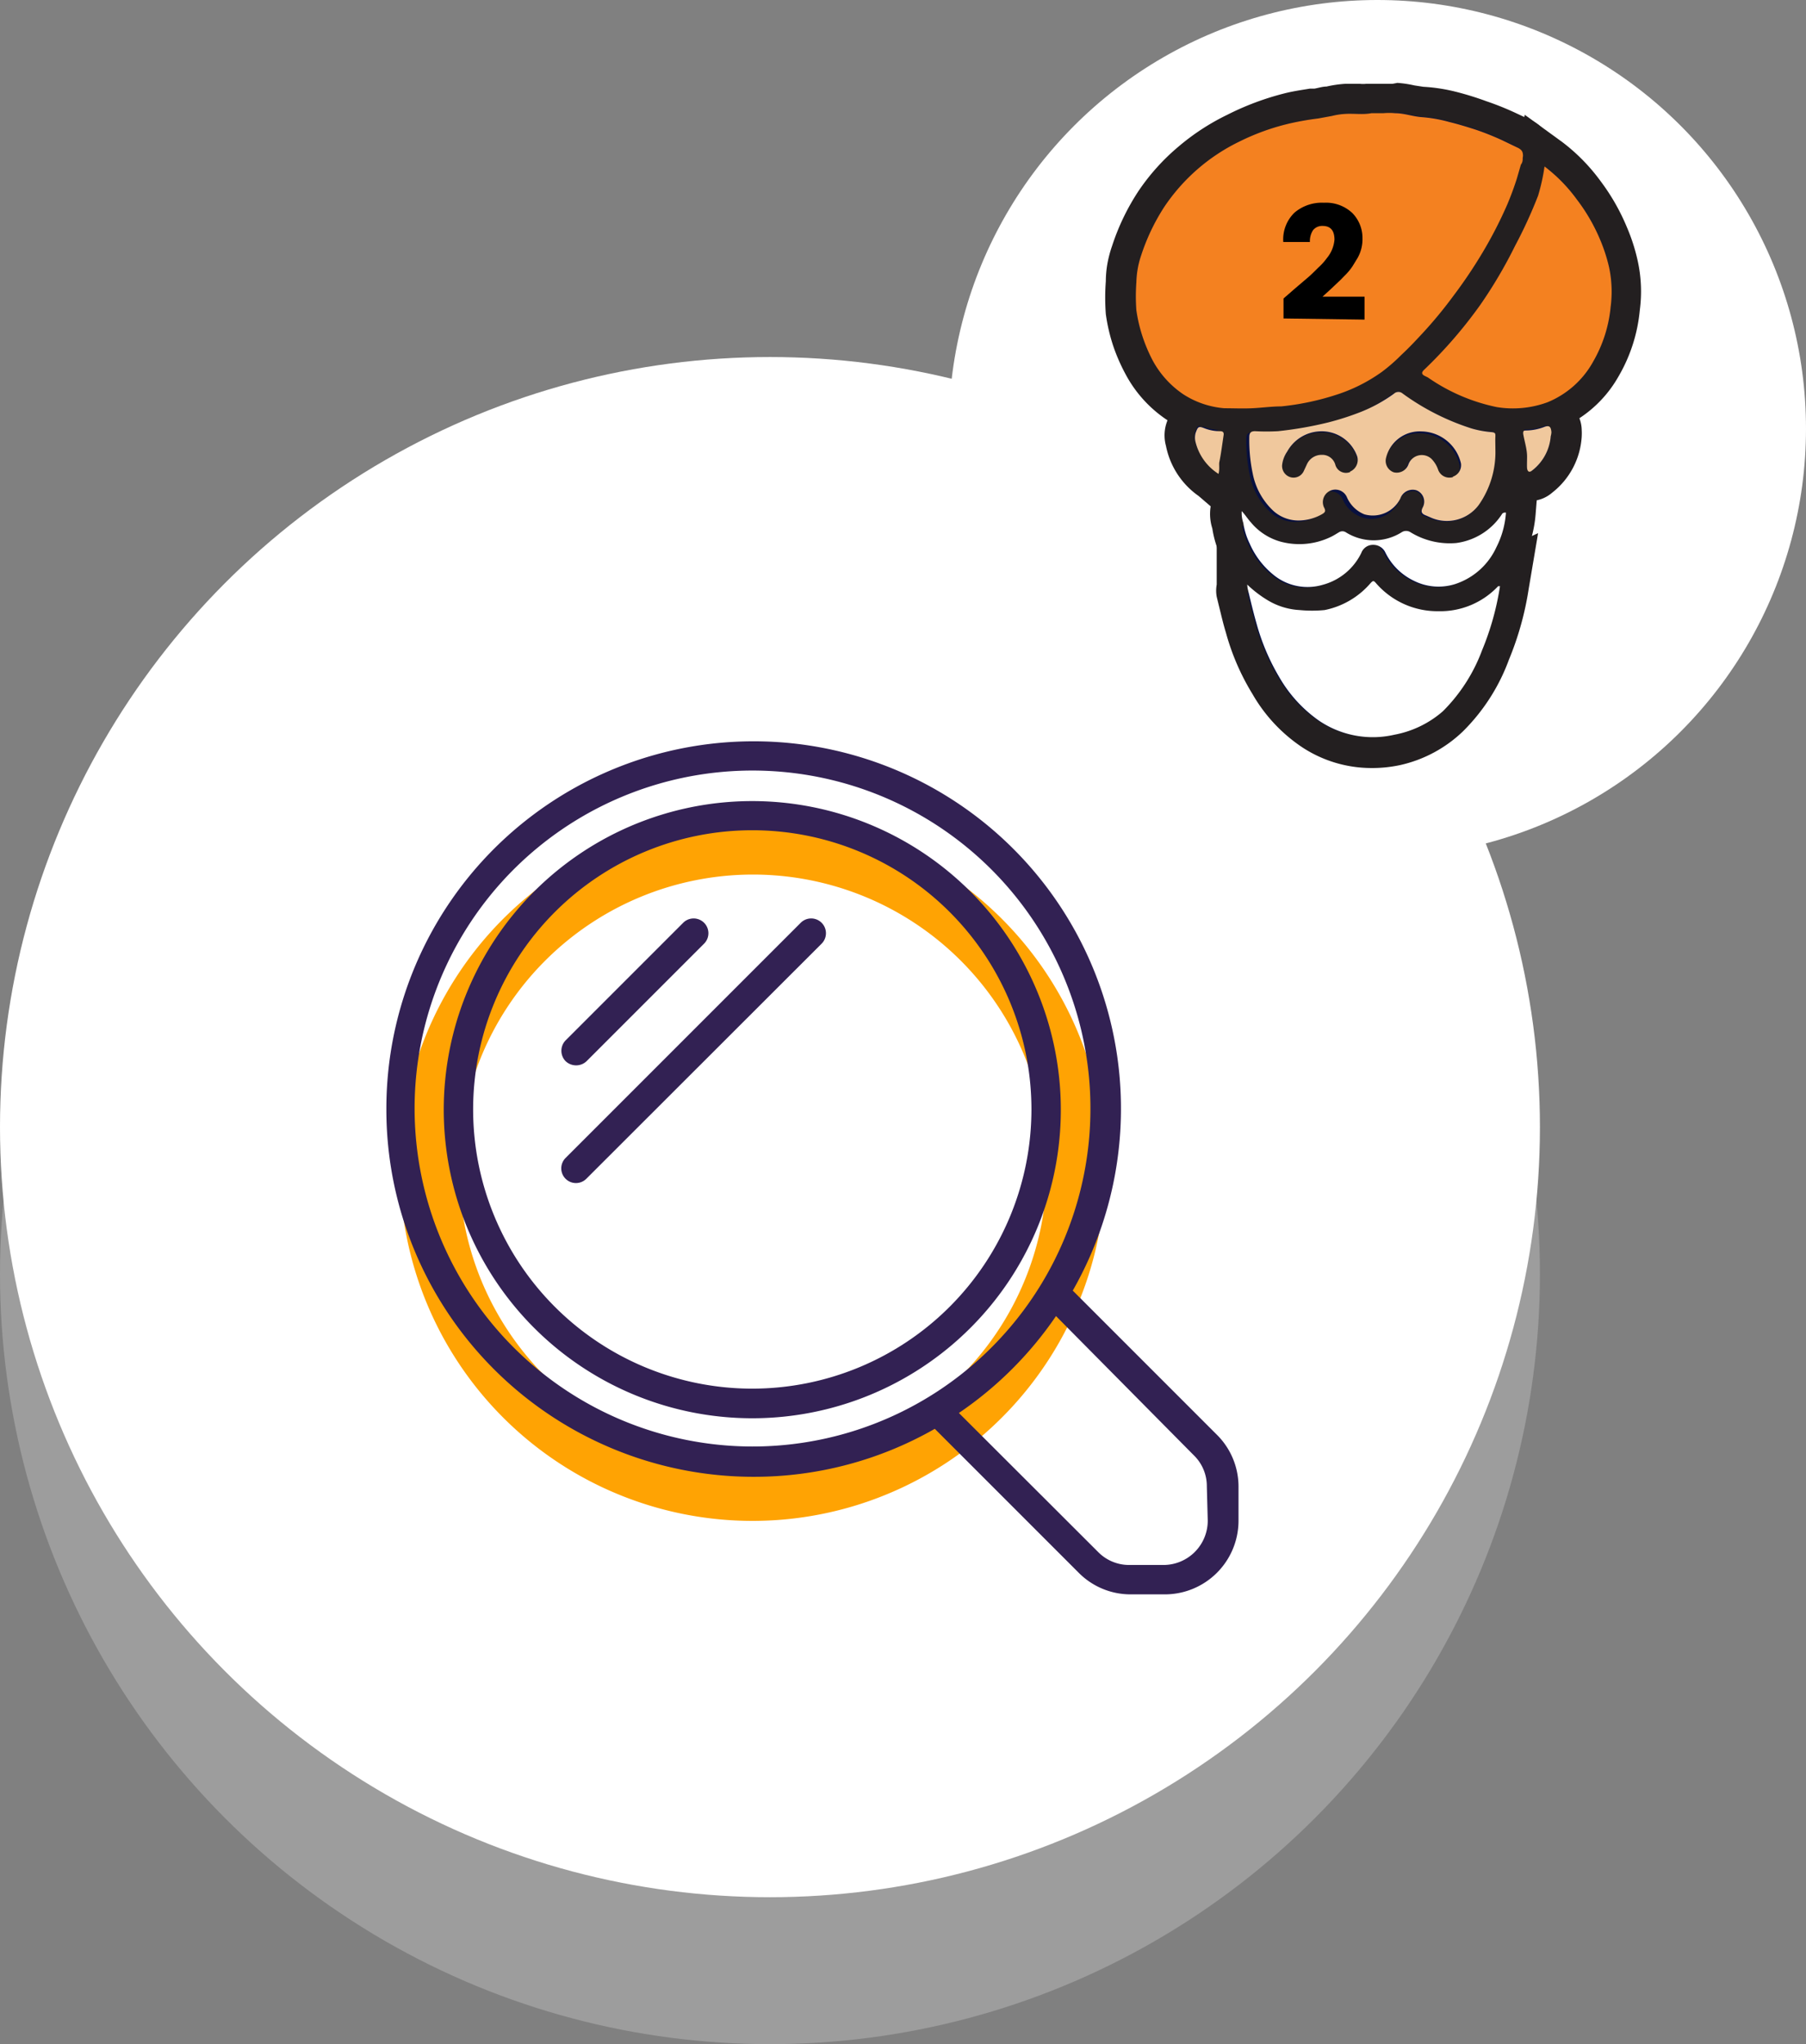 <svg xmlns="http://www.w3.org/2000/svg" viewBox="0 0 78.67 89.03"><rect x="0" y="0" width="78.67" height="89.03" fill="#808080" stroke="none"/><defs><style>.cls-1,.cls-2{fill:#fff;}.cls-1{opacity:0.23;}.cls-3{fill:#08103f;}.cls-4{fill:#231f20;}.cls-5{fill:#f48120;}.cls-6{fill:#f0c89d;}.cls-7{fill:#ffa303;}.cls-8{fill:#322153;}</style></defs><g id="Layer_2" data-name="Layer 2"><g id="Layer_1-2" data-name="Layer 1"><circle class="cls-1" cx="33.54" cy="55.49" r="33.54"/><circle class="cls-2" cx="33.54" cy="49.09" r="33.54"/><circle class="cls-2" cx="60" cy="18.67" r="18.67"/><path class="cls-3" d="M53.93,18.44c-.21,0-.43,0-.64,0a4.4,4.4,0,0,1-2.1-.72A4.81,4.81,0,0,1,49.62,16a7.64,7.64,0,0,1-.46-1.07,6.54,6.54,0,0,1-.3-1.28,9.26,9.26,0,0,1,0-1.32,4,4,0,0,1,.07-.69,5.48,5.48,0,0,1,.17-.67,9.18,9.18,0,0,1,1.09-2.25,8.54,8.54,0,0,1,1.6-1.8,9.42,9.42,0,0,1,2-1.3,10.9,10.9,0,0,1,2.35-.84c.35-.08.7-.14,1.06-.19l.2,0,.56-.1a5.81,5.81,0,0,1,.71-.11h.65a2.17,2.17,0,0,0,.36,0h1.18c.22,0,.44.06.65.1a4,4,0,0,0,.48.07,7.89,7.89,0,0,1,1.33.23c.42.1.84.23,1.25.37a11.26,11.26,0,0,1,1.18.48,5.77,5.77,0,0,1,.56.27,1.06,1.06,0,0,1,.7.76.94.94,0,0,1,0,.5l-.08.3-.18.6a12.26,12.26,0,0,1-.44,1.2,19.87,19.87,0,0,1-1.09,2.16,21.43,21.43,0,0,1-1.32,2,19,19,0,0,1-1.51,1.81c-.27.29-.54.57-.83.84a9.23,9.23,0,0,1-.91.79,7.58,7.58,0,0,1-2.17,1.08,12.13,12.13,0,0,1-2.52.53c-.43.05-.86.06-1.28.08Z"/><path class="cls-4" d="M60.7,4.91h.08c.38,0,.75.14,1.14.17a6.16,6.16,0,0,1,1.2.21c.41.1.8.22,1.2.35a11.9,11.9,0,0,1,1.12.45l.54.26c.14.07.32.13.35.3a.44.44,0,0,1,0,.2c0,.1,0,.2-.08.3l-.17.59q-.18.57-.42,1.14A18.49,18.49,0,0,1,64.58,11,20.81,20.81,0,0,1,63.3,12.9a18.8,18.8,0,0,1-1.46,1.75c-.26.28-.52.55-.8.81a7.51,7.51,0,0,1-.85.74,7.12,7.12,0,0,1-2,1,11.46,11.46,0,0,1-2.38.5c-.42,0-.84.06-1.26.08h-.63a5.82,5.82,0,0,1-.59,0,3.87,3.87,0,0,1-1.79-.61,4.17,4.17,0,0,1-1.35-1.51,6.93,6.93,0,0,1-.42-1,6.62,6.62,0,0,1-.27-1.15,8.16,8.16,0,0,1,0-1.21,4.07,4.07,0,0,1,.06-.6,3.8,3.8,0,0,1,.15-.58,9,9,0,0,1,1-2.1A8.29,8.29,0,0,1,54,6.16a10,10,0,0,1,2.21-.79,12.23,12.23,0,0,1,1.21-.21l.6-.11a3.11,3.11,0,0,1,.6-.09h.62l.46,0h.52c.15,0,.29,0,.44,0m0-1.31-.34,0h-.81a1.23,1.23,0,0,1-.27,0H58.6a5.15,5.15,0,0,0-.82.12c-.17,0-.35.06-.52.09l-.2,0c-.36.06-.73.11-1.12.21A12,12,0,0,0,53.46,5a10,10,0,0,0-2.13,1.39A9.37,9.37,0,0,0,49.6,8.31a9.93,9.93,0,0,0-1.16,2.41,5.06,5.06,0,0,0-.2.76,4.48,4.48,0,0,0-.07.77,9.44,9.44,0,0,0,0,1.43,7.73,7.73,0,0,0,.33,1.41,7.92,7.92,0,0,0,.51,1.17,5.49,5.49,0,0,0,1.78,2,5,5,0,0,0,2.4.82c.23,0,.47,0,.7,0h.68c.44,0,.89,0,1.35-.09a12.08,12.08,0,0,0,2.66-.56A8.6,8.6,0,0,0,61,17.26a10.9,10.9,0,0,0,1-.85c.29-.28.57-.57.85-.86a20,20,0,0,0,1.55-1.87,20.79,20.79,0,0,0,1.36-2A20.29,20.29,0,0,0,66.84,9.4c.17-.39.32-.81.47-1.26l.18-.63.08-.31a1.59,1.59,0,0,0,.05-.78,1.68,1.68,0,0,0-1-1.22L66,4.91a12.52,12.52,0,0,0-1.25-.5A13.34,13.34,0,0,0,63.43,4,7.47,7.47,0,0,0,62,3.78l-.39-.06a4.84,4.84,0,0,0-.74-.11Z"/><path class="cls-3" d="M59.78,32.8A4.89,4.89,0,0,1,57.11,32a6.37,6.37,0,0,1-1.94-2.09,10.07,10.07,0,0,1-1.08-2.52c-.12-.38-.21-.76-.3-1.15l-.1-.38a1.23,1.23,0,0,1,0-.31l.07-1.34,1,.77.08.08a4.5,4.5,0,0,0,.72.54,2.17,2.17,0,0,0,1.06.33h.49a2.59,2.59,0,0,0,2.1-1,.79.79,0,0,1,.61-.31.85.85,0,0,1,.61.3,2.87,2.87,0,0,0,2.22,1h0A2.86,2.86,0,0,0,64.8,25l.09-.1.18-.08,1.05-.41L66,25.55a13.26,13.26,0,0,1-.82,2.94,8,8,0,0,1-1.87,2.88,5.15,5.15,0,0,1-2.42,1.31A5.22,5.22,0,0,1,59.78,32.8Z"/><path class="cls-4" d="M59.82,25.27s.07,0,.12.09a3.54,3.54,0,0,0,2.71,1.22h0a3.46,3.46,0,0,0,2.57-1.09s0,0,.08,0a12,12,0,0,1-.78,2.79,7.37,7.37,0,0,1-1.71,2.66A4.45,4.45,0,0,1,60.74,32a4.52,4.52,0,0,1-1,.1,4.16,4.16,0,0,1-2.32-.71,5.83,5.83,0,0,1-1.74-1.89,9.52,9.52,0,0,1-1-2.36c-.14-.49-.26-1-.38-1.5a1.59,1.59,0,0,1,0-.22,5,5,0,0,0,.92.7,3,3,0,0,0,1.36.41h.5a2.94,2.94,0,0,0,.59,0,3.56,3.56,0,0,0,2-1.17q.07-.09.12-.09M53,22.6v2.86a1.48,1.48,0,0,0,0,.53l.09.37c.1.4.19.8.31,1.19a10.31,10.31,0,0,0,1.16,2.68,6.93,6.93,0,0,0,2.14,2.3,5.49,5.49,0,0,0,3,.92A5.85,5.85,0,0,0,61,33.32a5.76,5.76,0,0,0,2.73-1.47,8.52,8.52,0,0,0,2-3.12,13.32,13.32,0,0,0,.86-3.08L67,23.22l-2.19,1a1.54,1.54,0,0,0-.48.32,2.15,2.15,0,0,1-1.64.7,2.24,2.24,0,0,1-1.78-.79A1.45,1.45,0,0,0,59.82,24a1.41,1.41,0,0,0-1.1.54,2.26,2.26,0,0,1-1.29.74,1.22,1.22,0,0,1-.32,0h-.49a1.67,1.67,0,0,1-.75-.25,3.87,3.87,0,0,1-.61-.47l-.08-.07L53,22.6Z"/><path class="cls-3" d="M65.85,18.44a4.65,4.65,0,0,1-.83-.07A8.48,8.48,0,0,1,61.74,17a.82.82,0,0,1-.55-.63.8.8,0,0,1,.28-.75,19.76,19.76,0,0,0,3.89-5.22,16,16,0,0,0,.94-2.11,8.15,8.15,0,0,0,.34-1.18l.21-1,.83.62A8.26,8.26,0,0,1,69.21,8.3a9.08,9.08,0,0,1,1.06,1.85,9.72,9.72,0,0,1,.43,1.32,5.86,5.86,0,0,1,.08,2,6.47,6.47,0,0,1-.84,2.62,4.58,4.58,0,0,1-2.38,2.07,4.75,4.75,0,0,1-1.71.31Z"/><path class="cls-4" d="M67.28,7.25a6.86,6.86,0,0,1,1.41,1.44,7.91,7.91,0,0,1,1,1.72,7.26,7.26,0,0,1,.4,1.22,5.11,5.11,0,0,1,.07,1.74,5.84,5.84,0,0,1-.75,2.36,4,4,0,0,1-2,1.79,4.24,4.24,0,0,1-1.48.26,4.56,4.56,0,0,1-.73-.05,8.11,8.11,0,0,1-3-1.29l-.1-.05c-.16-.07-.21-.15-.06-.29a19.83,19.83,0,0,0,2.44-2.82A20.09,20.09,0,0,0,66,10.7a20.12,20.12,0,0,0,1-2.18,9.85,9.85,0,0,0,.36-1.27M66.42,5,66,7a7.24,7.24,0,0,1-.31,1.09,18.72,18.72,0,0,1-.91,2,18.44,18.44,0,0,1-1.49,2.42A18.28,18.28,0,0,1,61,15.15a1.45,1.45,0,0,0-.48,1.33,1.49,1.49,0,0,0,.89,1.1A9.29,9.29,0,0,0,64.92,19a5.91,5.91,0,0,0,.93.07,5.58,5.58,0,0,0,1.94-.34A5.27,5.27,0,0,0,70.5,16.4a7,7,0,0,0,.93-2.89,6.19,6.19,0,0,0-.1-2.19,8.15,8.15,0,0,0-.46-1.42,9.21,9.21,0,0,0-1.14-2A8.21,8.21,0,0,0,68.07,6.2L66.42,5Z"/><path class="cls-3" d="M56.94,26.22A2.93,2.93,0,0,1,55,25.51a4.27,4.27,0,0,1-1.55-2.63,1.73,1.73,0,0,1-.07-.71l.2-1.32.92,1a2.78,2.78,0,0,1,.29.34,1,1,0,0,0,.12.15,2,2,0,0,0,1,.65,1.9,1.9,0,0,0,.58.09,3.06,3.06,0,0,0,1.16-.27l.16-.08.15-.09a.89.89,0,0,1,.45-.12,1,1,0,0,1,.48.14,1.74,1.74,0,0,0,.9.27,1.86,1.86,0,0,0,.9-.25,1,1,0,0,1,.5-.14,1.05,1.05,0,0,1,.5.14,3,3,0,0,0,1.38.41l.27,0a2.18,2.18,0,0,0,1.58-1,.78.78,0,0,1,.53-.37l.86-.19-.07.88a4.82,4.82,0,0,1-.5,1.76,3.68,3.68,0,0,1-2.19,1.93,3.13,3.13,0,0,1-.9.14,3.23,3.23,0,0,1-1.34-.31,3.36,3.36,0,0,1-1.5-1.42,3.27,3.27,0,0,1-2,1.63A3.67,3.67,0,0,1,56.94,26.22Z"/><path class="cls-4" d="M54.05,22.27c.16.17.26.34.39.48a2.69,2.69,0,0,0,2.07,1,3.69,3.69,0,0,0,1.41-.31c.13-.06.25-.14.37-.21a.35.35,0,0,1,.14,0,.34.34,0,0,1,.15,0,2.31,2.31,0,0,0,1.23.37A2.52,2.52,0,0,0,61,23.23a.49.49,0,0,1,.19-.05.36.36,0,0,1,.19.05,3.52,3.52,0,0,0,1.69.49l.35,0a2.81,2.81,0,0,0,2-1.28.17.17,0,0,1,.12-.09,3.91,3.91,0,0,1-.42,1.51,3,3,0,0,1-1.8,1.6,2.23,2.23,0,0,1-.71.11,2.46,2.46,0,0,1-1.07-.25,2.66,2.66,0,0,1-1.25-1.23.58.58,0,0,0-.54-.34h0a.54.54,0,0,0-.51.35,2.62,2.62,0,0,1-1.68,1.39,2.74,2.74,0,0,1-.69.1,2.32,2.32,0,0,1-1.5-.56,3.6,3.6,0,0,1-1-1.34,3,3,0,0,1-.27-.88,1.34,1.34,0,0,1-.07-.52m-.89-2.84-.41,2.65a2.09,2.09,0,0,0,.08.92h0a4.48,4.48,0,0,0,.36,1.2A4.89,4.89,0,0,0,54.6,26a3.6,3.6,0,0,0,2.33.85,4,4,0,0,0,1-.13,3.74,3.74,0,0,0,1.88-1.14,4.12,4.12,0,0,0,1.22.89,3.79,3.79,0,0,0,1.62.37,3.69,3.69,0,0,0,1.09-.16,4.33,4.33,0,0,0,2.58-2.26,5.4,5.4,0,0,0,.57-2l.14-1.75-1.72.37a1.44,1.44,0,0,0-1,.66,1.49,1.49,0,0,1-1.11.69h-.18A2.32,2.32,0,0,1,62,22.08a1.72,1.72,0,0,0-.81-.21,1.75,1.75,0,0,0-.81.21,1.21,1.21,0,0,1-.59.18,1.08,1.08,0,0,1-.56-.18,1.64,1.64,0,0,0-.82-.23,1.56,1.56,0,0,0-.76.19l-.17.1-.09.05a2.45,2.45,0,0,1-.9.22,1.27,1.27,0,0,1-.39-.06,1.48,1.48,0,0,1-.79-.58c-.1-.12-.2-.26-.33-.39l-1.84-1.95Z"/><path class="cls-3" d="M52.66,21.14a2.87,2.87,0,0,1-1.18-1.77,1.24,1.24,0,0,1,0-.74A.89.89,0,0,1,52.3,18a1.07,1.07,0,0,1,.41.09,1.32,1.32,0,0,0,.44.09.83.83,0,0,1,.65.27.81.81,0,0,1,.17.66l-.06.38c0,.28-.08.56-.14.84a2.24,2.24,0,0,1-.06.52l-.26,1Z"/><path class="cls-4" d="M52.3,18.6a.62.62,0,0,1,.18,0,2,2,0,0,0,.67.13h0c.13,0,.17.06.15.18-.06.4-.11.8-.19,1.19,0,.14,0,.29-.05.49a2.29,2.29,0,0,1-1-1.38.77.77,0,0,1,0-.4c.07-.18.1-.26.2-.26m0-1.31h0a1.48,1.48,0,0,0-1.42,1.11,1.73,1.73,0,0,0-.05,1.07,3.49,3.49,0,0,0,1.42,2.18L53.84,23l.51-2a2.52,2.52,0,0,0,.07-.58h0c0-.28.1-.57.14-.86l0-.35A1.42,1.42,0,0,0,54.3,18a1.44,1.44,0,0,0-1.13-.51h0a.53.53,0,0,1-.23,0,1.91,1.91,0,0,0-.64-.13Z"/><path class="cls-3" d="M66.61,21.22a.75.75,0,0,1-.74-.75,2.44,2.44,0,0,1,0-.27c0-.07,0-.14,0-.21s-.07-.41-.1-.61L65.67,19a.77.77,0,0,1,.16-.64l.2-.24.4,0A1.71,1.71,0,0,0,67,18a1,1,0,0,1,.37-.07.82.82,0,0,1,.81.86.91.91,0,0,1,0,.17,2.73,2.73,0,0,1-1.06,2,.84.84,0,0,1-.54.21Z"/><path class="cls-4" d="M67.39,18.6c.13,0,.15.12.16.26a.75.75,0,0,1,0,.15,2.09,2.09,0,0,1-.82,1.5.19.19,0,0,1-.12,0c-.06,0-.08-.06-.09-.16s0-.33,0-.5c0-.33-.11-.65-.17-1,0-.09,0-.14.11-.14h0a2.3,2.3,0,0,0,.82-.16l.14,0m0-1.3a1.54,1.54,0,0,0-.59.11,1.27,1.27,0,0,1-.37.07,1.43,1.43,0,0,0-1.1.5,1.39,1.39,0,0,0-.3,1.17l.06.34c0,.2.08.4.1.6a.53.53,0,0,1,0,.13c0,.1,0,.21,0,.31a1.41,1.41,0,0,0,1.39,1.34,1.48,1.48,0,0,0,1-.36,3.35,3.35,0,0,0,1.29-2.44V19a2.09,2.09,0,0,0,0-.26,1.46,1.46,0,0,0-1.46-1.45Z"/><path class="cls-3" d="M56.45,23.35A2.24,2.24,0,0,1,55,22.8a3.64,3.64,0,0,1-1.14-2,7.28,7.28,0,0,1-.16-1.74.92.92,0,0,1,.24-.66.94.94,0,0,1,.66-.26h.11a6.26,6.26,0,0,0,.86,0,16.15,16.15,0,0,0,2.1-.36c.44-.12.9-.27,1.35-.44a6,6,0,0,0,1.31-.72,1,1,0,0,1,.56-.2,1,1,0,0,1,.57.2A10,10,0,0,0,64.3,18a3.85,3.85,0,0,0,.75.14.79.79,0,0,1,.74.85v.54a4.72,4.72,0,0,1-.86,2.82,2.39,2.39,0,0,1-1.91,1h0a2.56,2.56,0,0,1-1-.21l.14-.65-.24.61a1,1,0,0,1-.62-.5.88.88,0,0,1,0-.15,1.9,1.9,0,0,1-1.51.74A1.83,1.83,0,0,1,59,23a2,2,0,0,1-.8-.58v0a.89.89,0,0,1-.47.53,2.69,2.69,0,0,1-1.27.34Z"/><path class="cls-4" d="M60.86,17.05a.32.32,0,0,1,.19.07,10.5,10.5,0,0,0,3,1.52,4.3,4.3,0,0,0,.87.16c.13,0,.17.06.17.18s0,.37,0,.56A4,4,0,0,1,64.41,22a1.73,1.73,0,0,1-1.39.72,2,2,0,0,1-.75-.15l-.16-.07c-.2-.06-.29-.13-.16-.37a.53.53,0,0,0-.29-.74.41.41,0,0,0-.16,0,.61.61,0,0,0-.53.39,1.36,1.36,0,0,1-1.23.82,1.23,1.23,0,0,1-.49-.1,1.4,1.4,0,0,1-.76-.75.57.57,0,0,0-.51-.35.52.52,0,0,0-.21,0,.54.54,0,0,0-.24.75c.1.18,0,.23-.11.32a2.09,2.09,0,0,1-1,.26h0a1.61,1.61,0,0,1-1.06-.4,3,3,0,0,1-.92-1.64,7.14,7.14,0,0,1-.15-1.59c0-.19.07-.26.25-.26a9.23,9.23,0,0,0,1,0,16.3,16.3,0,0,0,2.18-.38,11.91,11.91,0,0,0,1.43-.46,6.61,6.61,0,0,0,1.45-.8.32.32,0,0,1,.18-.07m0,3.52a.55.55,0,0,0,.51-.36.61.61,0,0,1,.58-.42.63.63,0,0,1,.44.17,1.25,1.25,0,0,1,.3.49.52.52,0,0,0,.49.33.39.39,0,0,0,.15,0,.53.53,0,0,0,.33-.6,1.8,1.8,0,0,0-1.71-1.39h0A1.5,1.5,0,0,0,60.35,20a.53.53,0,0,0,.34.6l.13,0m-4.47.21a.48.48,0,0,0,.45-.3l.13-.28a.68.68,0,0,1,.63-.41h0a.59.59,0,0,1,.6.44.48.48,0,0,0,.46.34l.18,0a.55.55,0,0,0,.31-.68,1.64,1.64,0,0,0-1.68-1.09,1.71,1.71,0,0,0-1.37.88,1.28,1.28,0,0,0-.22.58.51.51,0,0,0,.35.53.39.39,0,0,0,.15,0m4.51-5h0a1.59,1.59,0,0,0-.94.32,5.18,5.18,0,0,1-1.17.64,12.74,12.74,0,0,1-1.28.42,17.7,17.7,0,0,1-2,.35c-.23,0-.49,0-.77,0h-.12a1.48,1.48,0,0,0-1.11.45A1.55,1.55,0,0,0,53,19.08,8.82,8.82,0,0,0,53.19,21a4.28,4.28,0,0,0,1.35,2.32,2.91,2.91,0,0,0,1.91.72,3.22,3.22,0,0,0,1.6-.43,1.28,1.28,0,0,0,.26-.16,3.17,3.17,0,0,0,.45.23,2.75,2.75,0,0,0,1,.19,2.59,2.59,0,0,0,1.41-.42,1.71,1.71,0,0,0,.54.28l.08,0A3.26,3.26,0,0,0,63,24a3,3,0,0,0,2.42-1.23,5.25,5.25,0,0,0,1-3.17v-.22c0-.12,0-.24,0-.36a1.45,1.45,0,0,0-1.32-1.51,4.2,4.2,0,0,1-.64-.11,9.28,9.28,0,0,1-2.69-1.34,1.65,1.65,0,0,0-.94-.31Z"/><path class="cls-5" d="M59.74,4.93h.52a3.05,3.05,0,0,1,.52,0c.38,0,.75.14,1.14.17a6.16,6.16,0,0,1,1.2.21c.41.1.8.22,1.2.35a11.9,11.9,0,0,1,1.12.45l.54.26c.14.07.32.13.35.3a.44.44,0,0,1,0,.2c0,.1,0,.2-.08.3l-.17.59q-.18.57-.42,1.14A18.49,18.49,0,0,1,64.58,11,20.81,20.81,0,0,1,63.3,12.9a18.8,18.8,0,0,1-1.46,1.75c-.26.28-.52.55-.8.81a7.51,7.51,0,0,1-.85.74,7.12,7.12,0,0,1-2,1,11.46,11.46,0,0,1-2.38.5c-.42,0-.84.06-1.26.08s-.81,0-1.22,0a3.87,3.87,0,0,1-1.79-.61,4.17,4.17,0,0,1-1.35-1.51,6.93,6.93,0,0,1-.42-1,6.62,6.62,0,0,1-.27-1.15,8.16,8.16,0,0,1,0-1.21,4.07,4.07,0,0,1,.06-.6,3.8,3.8,0,0,1,.15-.58,9,9,0,0,1,1-2.1A8.29,8.29,0,0,1,54,6.16a10,10,0,0,1,2.21-.79,12.23,12.23,0,0,1,1.21-.21l.6-.11a3.11,3.11,0,0,1,.6-.09C59,4.94,59.38,5,59.74,4.93Z"/><path class="cls-2" d="M54.33,25.46a5,5,0,0,0,.92.7,3,3,0,0,0,1.36.41,5.68,5.68,0,0,0,1.09,0,3.56,3.56,0,0,0,2-1.17c.11-.12.14-.12.24,0a3.54,3.54,0,0,0,2.71,1.22,3.46,3.46,0,0,0,2.61-1.09s0,0,.08,0a12,12,0,0,1-.78,2.79,7.37,7.37,0,0,1-1.71,2.66A4.45,4.45,0,0,1,60.74,32a4.18,4.18,0,0,1-3.28-.61,5.91,5.91,0,0,1-1.73-1.89,9.52,9.52,0,0,1-1-2.36c-.14-.49-.26-1-.38-1.5A1.59,1.59,0,0,1,54.33,25.46Z"/><path class="cls-5" d="M67.28,7.25a6.86,6.86,0,0,1,1.41,1.44,7.91,7.91,0,0,1,1,1.72,7.26,7.26,0,0,1,.4,1.22,5.11,5.11,0,0,1,.07,1.74,5.84,5.84,0,0,1-.75,2.36,4,4,0,0,1-2,1.79,4.37,4.37,0,0,1-2.21.21,8.11,8.11,0,0,1-3-1.29l-.1-.05c-.16-.07-.21-.15-.06-.29a19.83,19.83,0,0,0,2.44-2.82A20.09,20.09,0,0,0,66,10.7a20.12,20.12,0,0,0,1-2.18A8.47,8.47,0,0,0,67.28,7.25Z"/><path class="cls-2" d="M65.6,22.33a3.91,3.91,0,0,1-.42,1.51,3,3,0,0,1-1.8,1.6,2.39,2.39,0,0,1-1.78-.14,2.66,2.66,0,0,1-1.25-1.23.58.58,0,0,0-.54-.34.54.54,0,0,0-.51.35,2.62,2.62,0,0,1-1.68,1.39A2.34,2.34,0,0,1,55.43,25a3.6,3.6,0,0,1-1-1.34,3,3,0,0,1-.27-.88,1.34,1.34,0,0,1-.07-.52c.16.17.26.34.39.48a2.58,2.58,0,0,0,1.3.85,3.15,3.15,0,0,0,2.18-.2c.13-.06.25-.14.37-.21a.28.28,0,0,1,.29,0,2.29,2.29,0,0,0,2.44,0,.35.35,0,0,1,.38,0,3.27,3.27,0,0,0,2,.47,2.81,2.81,0,0,0,2-1.28A.17.17,0,0,1,65.6,22.33Z"/><path class="cls-6" d="M53.08,20.64a2.29,2.29,0,0,1-1-1.38.77.77,0,0,1,0-.4c.1-.27.12-.31.38-.21a1.84,1.84,0,0,0,.69.13c.13,0,.17.06.15.18-.06.4-.11.8-.19,1.19C53.1,20.29,53.13,20.44,53.08,20.64Z"/><path class="cls-6" d="M67.55,19a2.09,2.09,0,0,1-.82,1.5c-.14.11-.2,0-.21-.11s0-.33,0-.5c0-.33-.11-.65-.17-1,0-.09,0-.14.11-.14a2.3,2.3,0,0,0,.82-.16c.25-.09.28.05.3.23A.75.75,0,0,1,67.55,19Z"/><path class="cls-6" d="M65.14,19c0-.12,0-.16-.17-.18a4.3,4.3,0,0,1-.87-.16,10.5,10.5,0,0,1-3-1.52.28.28,0,0,0-.37,0,6.61,6.61,0,0,1-1.45.8,11.91,11.91,0,0,1-1.43.46,16.3,16.3,0,0,1-2.18.38,9.23,9.23,0,0,1-1,0c-.18,0-.25.07-.25.26a7.14,7.14,0,0,0,.15,1.59,3,3,0,0,0,.92,1.64,1.64,1.64,0,0,0,1.07.4,2.09,2.09,0,0,0,1-.26c.16-.09.21-.14.11-.32a.53.53,0,1,1,1-.44,1.4,1.4,0,0,0,.76.75A1.34,1.34,0,0,0,61,21.71a.57.57,0,0,1,.69-.36.53.53,0,0,1,.29.74c-.13.24,0,.31.16.37l.16.07A1.73,1.73,0,0,0,64.41,22a4,4,0,0,0,.73-2.42C65.14,19.35,65.13,19.17,65.14,19Zm-6.33,1.56a.48.48,0,0,1-.64-.31.59.59,0,0,0-.6-.44.7.7,0,0,0-.64.41l-.13.28a.49.49,0,0,1-.6.28.51.51,0,0,1-.35-.53,1.28,1.28,0,0,1,.22-.58,1.71,1.71,0,0,1,1.37-.88,1.64,1.64,0,0,1,1.68,1.09A.55.55,0,0,1,58.81,20.54Zm4.48.22a.52.52,0,0,1-.64-.31,1.25,1.25,0,0,0-.3-.49.62.62,0,0,0-1,.25.54.54,0,0,1-.64.34.53.53,0,0,1-.34-.6,1.51,1.51,0,0,1,1.56-1.18,1.8,1.8,0,0,1,1.71,1.39A.53.53,0,0,1,63.29,20.76Z"/><path class="cls-7" d="M32.77,66.24A15.36,15.36,0,1,0,17.42,50.88,15.36,15.36,0,0,0,32.77,66.24Zm0-28.15A12.8,12.8,0,1,1,20,50.88,12.8,12.8,0,0,1,32.77,38.09Z"/><path class="cls-8" d="M32.77,34.89A13.44,13.44,0,1,0,46.21,48.32,13.45,13.45,0,0,0,32.77,34.89Zm0,25.59A12.16,12.16,0,1,1,44.93,48.32,12.17,12.17,0,0,1,32.77,60.48Z"/><path class="cls-8" d="M25.1,46.4a.66.66,0,0,0,.45-.18l5.12-5.12a.64.64,0,1,0-.91-.91l-5.12,5.12a.65.65,0,0,0,0,.91.67.67,0,0,0,.46.18Z"/><path class="cls-8" d="M34.88,40.19,24.64,50.43a.64.64,0,1,0,.91.9L35.79,41.1a.64.64,0,1,0-.91-.91Z"/><path class="cls-8" d="M53,62.48l-6.27-6.27a16,16,0,1,0-29.9-7.89,16,16,0,0,0,16,16,15.86,15.86,0,0,0,7.89-2.09l6.27,6.27a3.18,3.18,0,0,0,2.26.94h1.5a3.21,3.21,0,0,0,3.2-3.2v-1.5A3.18,3.18,0,0,0,53,62.48ZM18.06,48.32A14.72,14.72,0,1,1,32.77,63,14.73,14.73,0,0,1,18.06,48.32ZM52.61,66.24a1.93,1.93,0,0,1-1.92,1.92h-1.5a1.89,1.89,0,0,1-1.36-.57l-6.06-6.05A16,16,0,0,0,46,57.32l6,6.06a1.87,1.87,0,0,1,.57,1.36Z"/><path d="M55.91,13.87V13l.53-.46.54-.46c.13-.11.27-.25.44-.42a2.65,2.65,0,0,0,.38-.42,1.45,1.45,0,0,0,.33-.8c0-.4-.17-.6-.52-.6a.51.51,0,0,0-.41.18.87.87,0,0,0-.14.52H55.9a1.62,1.62,0,0,1,.49-1.28,1.84,1.84,0,0,1,1.28-.43,1.67,1.67,0,0,1,1.24.45,1.55,1.55,0,0,1,.44,1.1,1.67,1.67,0,0,1-.21.85l-.22.36a2.42,2.42,0,0,1-.3.37c-.14.14-.24.25-.31.31l-.36.34-.34.31h1.83v1Z"/></g></g></svg>